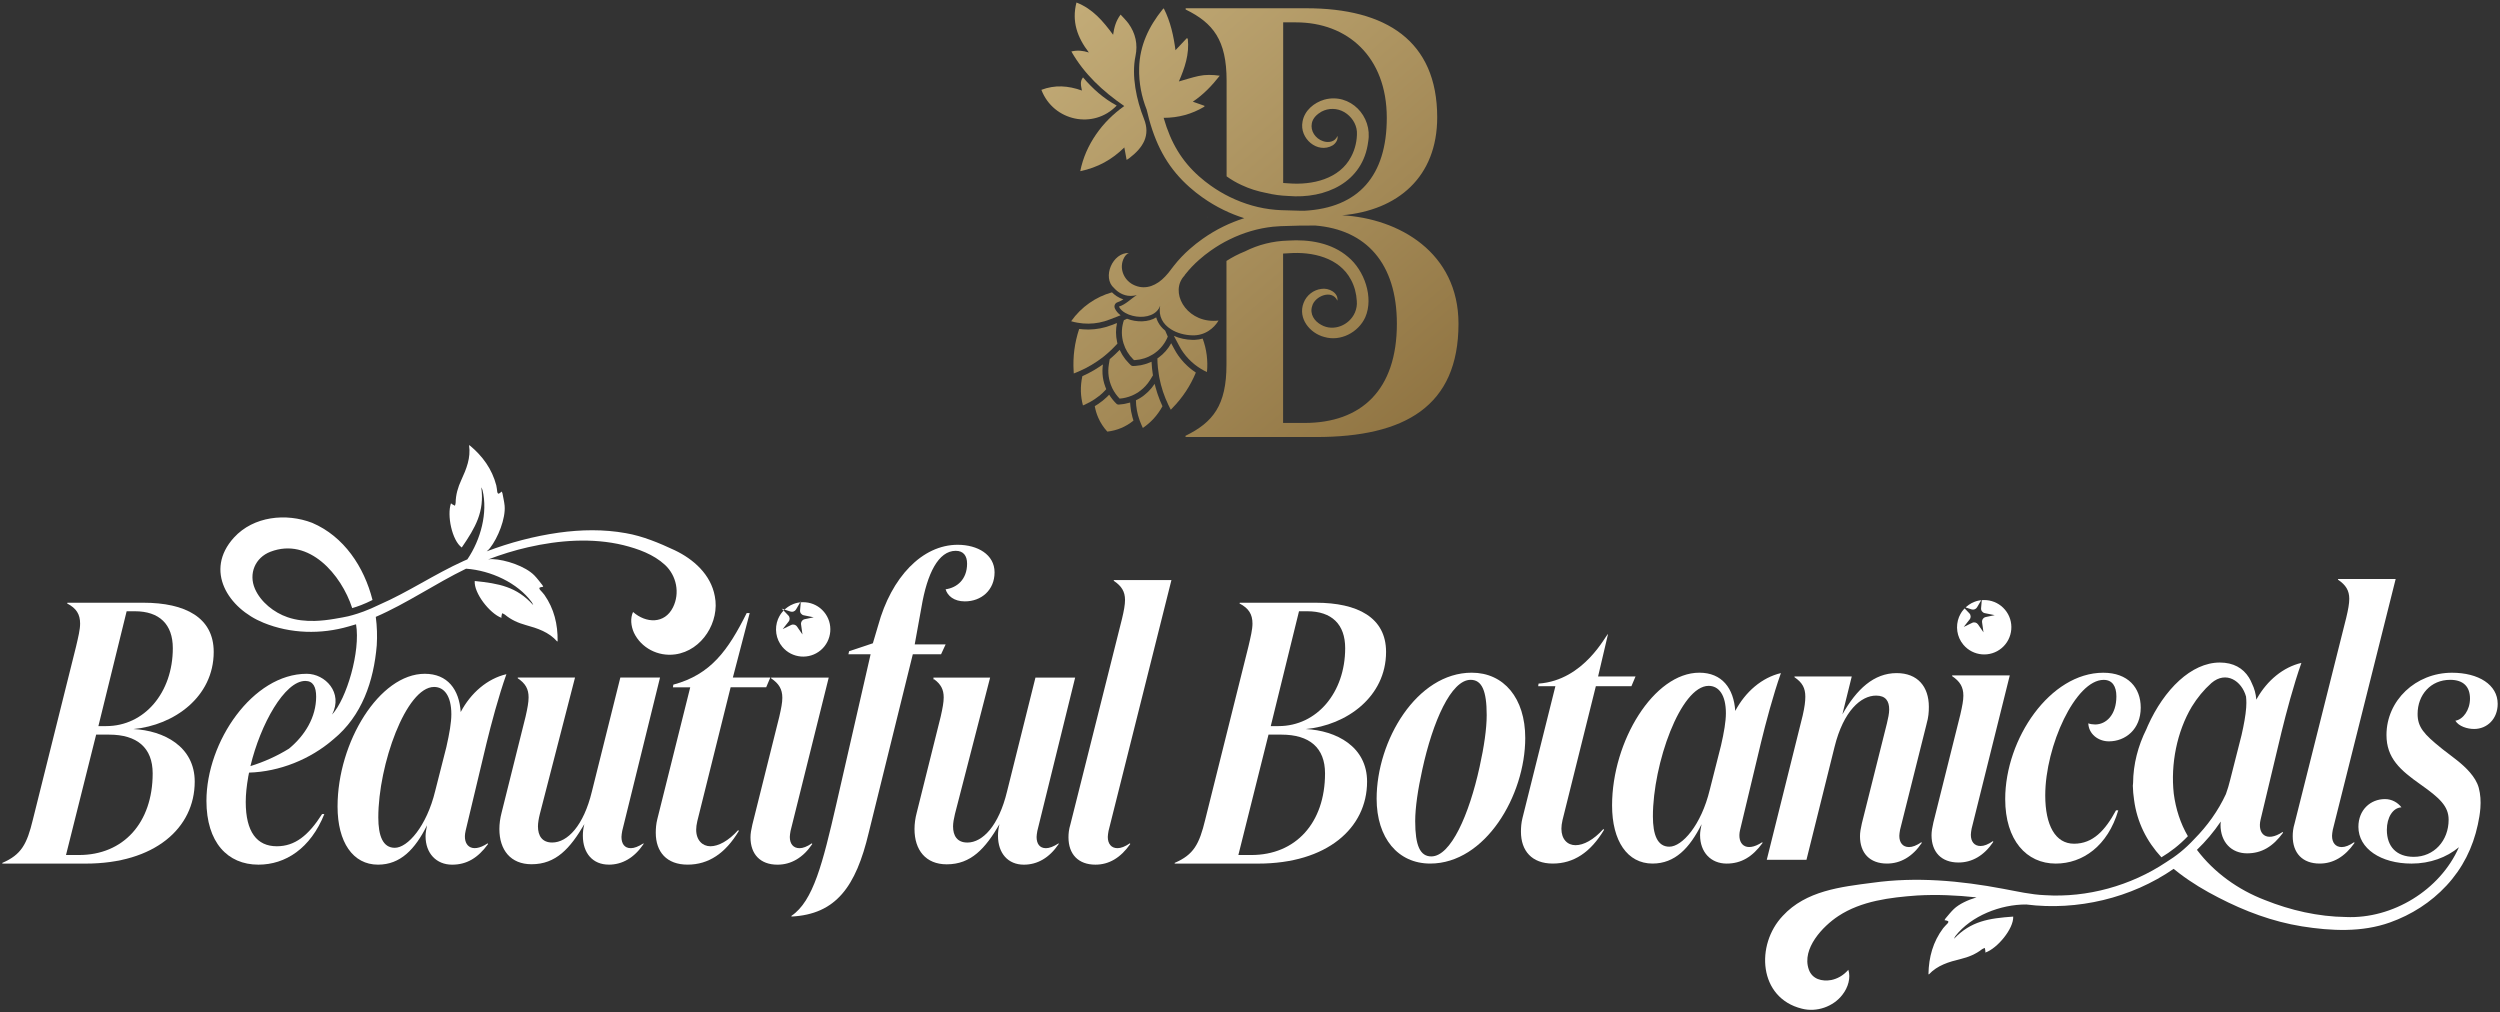 <svg width="363" height="147" viewBox="0 0 363 147" fill="none" xmlns="http://www.w3.org/2000/svg">
<rect x="0" y="0" width="363" height="147" fill="#333333" stroke="none"/>
<path d="M19.363 105.859C25.255 105.312 31.031 101.205 31.031 94.655C31.031 89.677 26.92 87.516 20.818 87.516H9.793L9.745 87.621C11.095 88.322 11.632 89.193 11.632 90.548C11.632 91.413 11.365 92.495 11.038 93.898L4.774 119.007C3.909 122.586 3.096 124.1 0.339 125.29V125.395H12.448C22.441 125.395 28.273 120.254 28.273 113.488C28.273 108.401 23.791 106.073 19.363 105.859ZM18.388 88.754H19.576C23.149 88.754 25.093 90.653 25.093 94.117C25.093 100.556 20.983 105.43 15.418 105.43H14.287L18.388 88.757V88.754ZM11.47 124.148H9.583L13.96 106.668H15.847C19.9 106.668 22.168 108.566 22.168 112.298C22.168 119.494 17.896 124.148 11.467 124.148H11.47Z" fill="white"/>
<path d="M189.59 105.859C195.482 105.312 201.257 101.205 201.257 94.655C201.257 89.677 197.147 87.516 191.045 87.516H180.02L179.972 87.621C181.322 88.322 181.859 89.193 181.859 90.548C181.859 91.413 181.592 92.495 181.265 93.898L175 119.007C174.136 122.586 173.323 124.1 170.566 125.29V125.395H182.675C192.668 125.395 198.5 120.254 198.5 113.488C198.5 108.401 194.018 106.073 189.59 105.859ZM188.615 88.754H189.803C193.376 88.754 195.32 90.653 195.32 94.117C195.32 100.556 191.21 105.43 185.645 105.43H184.514L188.615 88.757V88.754ZM181.697 124.148H179.81L184.187 106.668H186.074C190.127 106.668 192.395 108.566 192.395 112.298C192.395 119.494 188.123 124.148 181.694 124.148H181.697Z" fill="white"/>
<path d="M285.081 101.007C285.081 101.716 284.919 102.53 284.646 103.729L280.731 119.41C280.569 120.119 280.458 120.717 280.458 121.261C280.458 123.709 281.871 125.236 284.373 125.236C286.329 125.236 288.069 124.256 289.428 122.24L289.374 122.132C288.669 122.622 288.069 122.841 287.58 122.841C286.656 122.841 286.167 122.189 286.167 121.207C286.167 120.99 286.221 120.663 286.275 120.335L291.819 98.068H283.449V98.177C284.589 98.94 285.081 99.754 285.081 101.007Z" fill="white"/>
<path d="M287.067 88.183L287.628 87.231L287.679 87.147C287.238 87.189 286.815 87.309 286.416 87.51C286.389 87.516 286.365 87.531 286.338 87.546H286.332C286.311 87.561 286.29 87.567 286.26 87.582C286.254 87.588 286.239 87.597 286.224 87.603C285.996 87.733 285.771 87.88 285.564 88.057C285.507 88.099 285.459 88.15 285.408 88.198L286.272 88.484C286.569 88.583 286.902 88.457 287.067 88.186V88.183Z" fill="white"/>
<path d="M291.12 88.526C290.448 87.724 289.488 87.228 288.441 87.141C288.207 87.12 287.979 87.12 287.754 87.141L287.748 87.225L287.655 88.304C287.619 88.652 287.853 88.956 288.186 89.028L289.632 89.319L288.321 89.596C287.982 89.668 287.748 90.001 287.796 90.35L288.003 91.813L287.208 90.662C287.016 90.386 286.662 90.293 286.365 90.434L285.132 91.032L285.99 89.944C286.203 89.683 286.188 89.304 285.954 89.058L285.267 88.34C285.132 88.475 285.018 88.616 284.904 88.766C284.889 88.787 284.877 88.808 284.862 88.829C284.847 88.85 284.835 88.88 284.811 88.901C284.691 89.085 284.592 89.271 284.505 89.469C284.484 89.505 284.469 89.547 284.448 89.59C283.923 90.903 284.115 92.465 285.087 93.622C286.491 95.289 288.987 95.502 290.652 94.096C292.311 92.69 292.53 90.19 291.12 88.523V88.526Z" fill="white"/>
<path d="M213.699 97.675C205.709 97.675 199.886 107.53 199.886 115.973C199.886 121.687 202.985 125.389 207.663 125.389C215.652 125.389 221.466 115.534 221.466 107.154C221.466 101.382 218.367 97.675 213.696 97.675H213.699ZM214.839 111.346C213.315 118.31 210.648 124.352 207.828 124.352C206.195 124.352 205.487 122.775 205.487 119.239C205.487 117.28 205.871 114.666 206.522 111.727C208.041 104.754 210.705 98.711 213.534 98.711C215.166 98.711 215.868 100.289 215.868 103.831C215.868 105.79 215.493 108.404 214.839 111.343V111.346Z" fill="white"/>
<path d="M228.783 122.724C227.586 122.724 226.716 121.853 226.716 120.329C226.716 119.948 226.77 119.566 226.878 119.076L231.717 99.64H236.881L237.478 98.225H232.041L233.485 92.065C233.218 92.065 230.091 98.79 223.398 99.258L223.344 99.64H225.843L221.058 118.803C220.896 119.455 220.842 120.11 220.842 120.762C220.842 123.538 222.42 125.389 225.462 125.389C228.504 125.389 230.952 123.755 232.912 120.489L232.804 120.38C231.39 121.958 229.923 122.721 228.78 122.721L228.783 122.724Z" fill="white"/>
<path d="M252.664 120.492L255.712 107.752C256.363 105.081 257.449 100.944 258.589 97.732C255.817 98.384 253.429 100.451 251.959 103.227C251.74 99.961 250.051 97.675 246.742 97.675C240.163 97.675 234.073 107.587 234.073 116.952C234.073 122.12 236.305 125.389 239.944 125.389C243.205 125.389 245.326 123.16 247.069 119.674C246.955 120.221 246.85 120.762 246.85 121.252C246.85 123.758 248.425 125.392 250.708 125.392C252.829 125.392 254.458 124.413 255.925 122.396L255.874 122.291C253.477 123.869 252.172 122.562 252.661 120.495L252.664 120.492ZM249.892 108.242L248.26 114.669C247.012 119.837 244.24 122.94 242.389 122.94C240.652 122.94 240.001 121.201 240.001 118.53C240.001 110.91 244.021 99.586 248.098 99.586C249.565 99.586 250.6 100.893 250.6 103.555C250.6 104.754 250.33 106.337 249.892 108.242Z" fill="white"/>
<path d="M279.743 105.084C280.016 104.159 280.07 103.396 280.07 102.635C280.07 99.694 278.438 97.735 275.396 97.735C272.081 97.735 269.579 100.075 267.515 103.723L268.874 98.225H260.558V98.333C261.698 99.096 262.133 99.91 262.133 101.163C262.133 101.872 262.025 102.686 261.752 103.885L256.534 124.845H262.298L266.375 108.458C267.68 103.176 270.236 101.001 272.408 101.001C273.821 101.001 274.31 101.818 274.31 103.014C274.31 103.612 274.148 104.321 273.983 105.027L270.341 119.563C270.179 120.272 270.071 120.87 270.071 121.414C270.071 123.863 271.484 125.389 273.986 125.389C275.942 125.389 277.682 124.41 279.041 122.393L278.987 122.285C278.279 122.775 277.682 122.994 277.193 122.994C276.269 122.994 275.78 122.342 275.78 121.36C275.78 121.144 275.834 120.816 275.888 120.489L279.749 105.081L279.743 105.084Z" fill="white"/>
<path d="M304.2 105.192C303.873 105.192 303.492 105.138 303.222 105.03C303.276 106.553 304.635 107.644 306.213 107.644C308.604 107.644 310.834 105.901 310.834 102.744C310.834 99.859 308.985 97.681 305.397 97.681C297.678 97.681 291.156 107.262 291.156 116.027C291.156 122.015 294.255 125.392 298.494 125.392C302.409 125.392 306.051 122.832 307.572 117.661H307.245C305.667 120.6 303.873 122.508 301.155 122.508C298.437 122.508 296.97 119.84 296.97 115.486C296.97 108.299 301.374 98.717 305.451 98.717C306.702 98.717 307.299 99.643 307.299 101.112C307.299 103.78 305.832 105.195 304.2 105.195V105.192Z" fill="white"/>
<path d="M347.855 84.067H339.482V84.175C340.622 84.938 341.114 85.753 341.114 86.951C341.114 87.661 340.952 88.529 340.679 89.674L333.175 119.563C332.959 120.272 332.902 120.87 332.902 121.414C332.902 123.863 334.315 125.389 336.818 125.389C338.774 125.389 340.46 124.41 341.873 122.393L341.819 122.285C341.111 122.775 340.514 122.994 340.025 122.994C339.101 122.994 338.612 122.342 338.612 121.36C338.612 121.144 338.666 120.816 338.72 120.489L347.852 84.067H347.855Z" fill="white"/>
<path d="M356.519 104.648C357.008 105.466 358.259 105.847 359.237 105.847C361.139 105.847 362.664 104.378 362.664 102.2C362.664 99.424 359.891 97.681 356.03 97.681C350.756 97.681 346.517 101.71 346.517 106.719C346.517 110.093 348.527 111.835 351.464 113.906C354.236 115.865 355.541 117.063 355.541 119.022C355.541 122.072 353.42 124.413 350.486 124.413C347.987 124.413 346.571 122.943 346.571 120.492C346.571 118.695 347.441 117.28 348.692 117.226C348.149 116.517 347.279 116.027 346.301 116.027C344.18 116.027 342.44 117.604 342.44 120.056C342.44 123.214 345.701 125.392 350.159 125.392C352.832 125.392 355.241 124.509 357.035 123.015C354.311 129.229 347.402 133.453 340.625 133.15C336.599 133.099 332.59 132.182 328.861 130.686C324.985 129.202 321.478 126.693 318.994 123.397C320.281 122.159 321.445 120.789 322.453 119.29C322.435 119.455 322.42 119.614 322.42 119.767C322.42 122.273 323.995 123.905 326.278 123.905C328.399 123.905 330.031 122.925 331.498 120.912L331.444 120.801C329.053 122.381 327.748 121.074 328.237 119.007L331.282 106.268C331.936 103.603 333.022 99.463 334.165 96.251C331.513 96.873 329.215 98.793 327.733 101.385C327.691 101.455 327.658 101.521 327.619 101.59C327.55 100.733 327.328 99.946 326.989 99.261C326.86 98.943 326.713 98.642 326.539 98.369C325.687 97.014 324.292 96.2 322.312 96.2C318.175 96.2 314.23 100.121 311.872 105.364C311.797 105.529 311.731 105.7 311.659 105.868C310.449 108.284 309.747 110.943 309.723 113.695C309.711 113.827 309.696 113.96 309.687 114.089C309.702 114.774 309.765 115.459 309.867 116.144C310.293 119.368 311.689 122.156 313.84 124.482C315.172 123.67 316.39 122.76 317.68 121.414C316.597 119.566 315.919 117.451 315.631 115.243C315.157 110.958 316.087 106.235 318.25 102.608C319.039 101.325 319.99 100.163 321.1 99.174C323.23 97.35 325.504 98.868 326.125 101.145C326.155 101.434 326.173 101.743 326.173 102.074C326.173 102.287 326.164 102.515 326.146 102.753C326.146 102.762 326.146 102.774 326.143 102.786C326.062 103.873 325.822 105.21 325.468 106.755L323.836 113.178C323.656 113.933 323.44 114.642 323.2 115.306C322.069 117.745 320.497 119.924 318.622 121.82C317.23 123.322 315.937 124.313 314.53 125.188C309.396 128.613 303.045 130.371 296.931 129.98C294.915 129.905 292.854 129.421 290.871 129.055C284.642 127.877 278.234 127.288 271.91 128.174C267.311 128.769 262.226 129.322 258.856 132.985C254.881 137.179 255.331 144.901 261.626 146.457C263.774 147.019 266.201 146.166 267.521 144.435C268.358 143.368 268.751 141.962 268.379 140.812C267.596 141.71 266.726 142.122 265.907 142.299C264.557 142.539 263.129 142.191 262.631 140.754C261.584 137.735 264.677 134.49 266.93 133.009C270.278 130.809 274.433 130.311 278.36 130.025C281.237 129.857 284.12 129.992 286.992 130.299C285.708 130.68 284.456 131.269 283.703 131.987C283.268 132.402 282.896 132.885 282.503 133.342C282.44 133.414 282.407 133.507 282.35 133.607C282.485 133.634 282.575 133.655 282.665 133.673C282.971 133.733 282.956 133.892 282.785 134.084C282.575 134.319 282.332 134.529 282.146 134.778C280.67 136.743 280.058 138.991 280.013 141.418C280.013 141.436 280.04 141.458 280.064 141.494C281.321 140.145 282.998 139.661 284.699 139.246C285.828 138.97 286.872 138.549 287.79 137.828C287.904 137.738 288.06 137.702 288.198 137.642C288.228 137.798 288.261 137.954 288.282 138.113C288.291 138.177 288.276 138.24 288.27 138.312C290.019 137.72 292.404 134.826 292.317 133.09C288.795 133.342 286.2 133.727 283.718 136.314C283.79 136.178 283.841 136.025 283.934 135.905C286.209 132.991 290.463 131.308 294.216 131.332C301.617 132.267 309.48 130.407 315.613 126.155C315.886 126.381 316.162 126.603 316.453 126.819C318.259 128.195 320.167 129.328 322.105 130.32C325.942 132.309 329.986 133.823 334.246 134.508C338.471 135.178 342.944 135.4 347.033 133.937C350.15 132.822 352.961 131.029 355.22 128.598C357.572 126.068 359.063 123.091 359.783 119.725C359.954 118.935 360.092 118.133 360.152 117.325C360.224 116.348 360.173 115.351 359.918 114.401C359.69 113.554 359.207 112.827 358.64 112.163C357.509 110.841 356.045 109.873 354.692 108.807C354.614 108.747 354.536 108.684 354.461 108.62C351.959 106.607 351.035 105.571 351.035 103.666C351.035 100.89 352.937 98.711 355.763 98.711C357.719 98.711 358.643 99.745 358.643 101.434C358.643 103.122 357.611 104.483 356.522 104.645L356.519 104.648Z" fill="white"/>
<path d="M67.602 120.651L70.644 107.911C71.295 105.24 72.387 101.103 73.53 97.891C70.758 98.543 68.361 100.61 66.894 103.387C66.681 100.121 64.995 97.834 61.677 97.834C55.098 97.834 49.013 107.746 49.013 117.105C49.013 122.282 51.239 125.548 54.885 125.548C58.146 125.548 60.267 123.319 62.004 119.834C61.899 120.38 61.791 120.921 61.791 121.411C61.791 123.917 63.366 125.551 65.649 125.551C67.77 125.551 69.399 124.572 70.866 122.556L70.809 122.451C68.421 124.028 67.116 122.721 67.605 120.654L67.602 120.651ZM64.83 108.401L63.198 114.819C61.95 119.996 59.178 123.1 57.327 123.1C55.584 123.1 54.93 121.36 54.93 118.689C54.93 111.063 58.956 99.745 63.033 99.745C64.5 99.745 65.535 101.052 65.535 103.714C65.535 104.913 65.259 106.49 64.827 108.401H64.83Z" fill="white"/>
<path d="M88.39 125.548C90.346 125.548 92.086 124.569 93.445 122.553V122.445C92.683 122.934 92.086 123.154 91.597 123.154C90.673 123.154 90.238 122.502 90.238 121.519C90.238 121.303 90.292 120.975 90.346 120.648L95.836 98.381H90.073L85.942 114.93C84.745 119.885 82.408 122.333 80.179 122.333C78.712 122.333 78.112 121.354 78.112 119.993C78.112 119.503 78.219 118.848 78.385 118.196L83.494 98.378H75.177V98.486C76.317 99.249 76.752 100.063 76.752 101.262C76.752 101.971 76.59 102.843 76.317 104.039L72.837 117.977C72.621 118.794 72.51 119.611 72.51 120.371C72.51 123.421 74.142 125.488 77.184 125.488C80.719 125.488 82.783 123.202 84.85 119.662C84.688 120.26 84.631 120.807 84.631 121.351C84.631 123.911 86.098 125.542 88.381 125.542L88.39 125.548Z" fill="white"/>
<path d="M97.723 99.796H100.222L95.437 118.959C95.275 119.611 95.218 120.266 95.218 120.918C95.218 123.694 96.796 125.545 99.838 125.545C102.881 125.545 105.329 123.911 107.285 120.645L107.177 120.537C105.764 122.114 104.297 122.877 103.154 122.877C102.011 122.877 101.086 122.006 101.086 120.483C101.086 120.101 101.14 119.719 101.249 119.23L106.088 99.793H111.251L111.848 98.378H106.412L108.857 89.013H108.422C105.704 94.457 103.202 97.942 97.765 99.412L97.711 99.793L97.723 99.796Z" fill="white"/>
<path d="M113.594 101.322C113.594 102.031 113.432 102.846 113.159 104.045L109.244 119.725C109.082 120.434 108.971 121.032 108.971 121.576C108.971 124.025 110.384 125.551 112.886 125.551C114.842 125.551 116.582 124.572 117.941 122.556L117.887 122.448C117.182 122.937 116.582 123.157 116.093 123.157C115.169 123.157 114.68 122.505 114.68 121.522C114.68 121.306 114.734 120.978 114.788 120.651L120.332 98.384H111.962V98.492C113.102 99.255 113.594 100.069 113.594 101.322Z" fill="white"/>
<path d="M140.451 122.336C138.984 122.336 138.384 121.357 138.384 119.996C138.384 119.503 138.495 118.854 138.657 118.199L143.766 98.384H135.534L135.555 98.717L135.606 98.609C136.626 99.339 137.025 100.133 137.025 101.268C137.025 101.977 136.863 102.849 136.59 104.048L133.113 117.986C132.894 118.803 132.786 119.617 132.786 120.38C132.786 123.43 134.418 125.5 137.463 125.5C140.997 125.5 143.061 123.214 145.128 119.671C144.966 120.272 144.909 120.813 144.909 121.36C144.909 123.917 146.379 125.551 148.662 125.551C150.621 125.551 152.358 124.572 153.72 122.556V122.448C152.958 122.937 152.358 123.157 151.872 123.157C150.948 123.157 150.513 122.502 150.513 121.522C150.513 121.306 150.567 120.978 150.621 120.651L156.112 98.384H150.348L146.22 114.933C145.023 119.888 142.683 122.339 140.457 122.339L140.451 122.336Z" fill="white"/>
<path d="M139.056 79.103C133.908 79.103 129.419 83.812 127.505 90.827L126.74 93.405L123.293 94.556L123.188 94.998H126.413L121.436 116.754C119.465 125.302 118.097 130.842 114.92 132.979V133.084C121.379 132.756 124.277 128.751 126.137 120.921L132.54 94.998H136.644L137.304 93.571H132.816L133.8 88.144C134.622 83.265 136.26 79.978 138.777 79.978C139.875 79.978 140.421 80.687 140.421 81.838C140.421 84.145 138.939 85.344 137.301 85.566C137.577 86.504 138.507 87.321 140.094 87.321C142.497 87.321 144.411 85.68 144.411 83.103C144.411 80.525 141.951 79.103 139.05 79.103H139.056Z" fill="white"/>
<path d="M163.354 87.111C163.354 87.82 163.192 88.688 162.919 89.833L155.416 119.722C155.2 120.431 155.143 121.029 155.143 121.573C155.143 124.022 156.556 125.548 159.058 125.548C161.014 125.548 162.7 124.569 164.113 122.553L164.059 122.445C163.351 122.934 162.754 123.154 162.265 123.154C161.341 123.154 160.852 122.502 160.852 121.519C160.852 121.303 160.906 120.975 160.96 120.648L170.092 84.226H161.722V84.335C162.862 85.098 163.354 85.912 163.354 87.111Z" fill="white"/>
<path d="M103.79 86.567C103.207 83.394 100.678 81.186 97.969 79.894C95.707 78.836 93.325 77.836 90.871 77.415C87.646 76.832 84.355 76.895 81.13 77.343C77.556 77.848 74.052 78.776 70.671 80.056C70.863 79.894 71.025 79.728 71.139 79.587C72.303 78.103 73.437 75.279 73.272 73.437C73.215 72.833 73.065 72.244 72.96 71.646C72.939 71.553 72.888 71.469 72.846 71.37C72.741 71.454 72.669 71.511 72.597 71.577C72.363 71.775 72.249 71.67 72.201 71.415C72.15 71.102 72.138 70.784 72.06 70.477C71.442 68.098 70.068 66.217 68.202 64.669C68.187 64.663 68.151 64.669 68.109 64.663C68.379 66.487 67.713 68.107 66.981 69.699C66.492 70.751 66.174 71.835 66.159 73.001C66.159 73.151 66.096 73.293 66.054 73.434C65.913 73.362 65.769 73.293 65.637 73.206C65.58 73.178 65.544 73.121 65.487 73.07C64.863 74.81 65.637 78.482 67.047 79.497C69.045 76.58 70.359 74.305 69.882 70.757C69.945 70.892 70.032 71.027 70.065 71.174C70.845 74.434 69.816 78.34 67.86 81.222C67.677 81.3 67.491 81.378 67.308 81.462C63.126 83.352 59.253 85.984 55.077 87.802C53.382 88.634 52.044 89.079 51.197 89.313C50.594 89.526 48.758 89.824 48.545 89.86C47.63 90.016 46.673 90.13 45.722 90.157C44.369 90.193 43.013 90.058 41.744 89.617C39.788 88.95 37.865 87.423 37.022 85.506C36.065 83.313 37.037 80.963 39.278 80.11C44.873 77.974 49.559 83.418 51.14 88.297C51.864 88.09 52.883 87.73 54.09 87.12C52.871 82.312 49.949 77.89 45.326 75.916C41.561 74.468 36.824 74.936 33.974 78.052C29.606 82.853 33.146 88.355 38.27 90.428C42.185 92.026 46.601 92.131 50.627 90.96C50.99 90.867 51.344 90.752 51.699 90.647C52.364 94.58 50.33 101.47 48.218 103.756C49.862 100.574 47.21 97.834 44.537 97.834C36.71 97.834 29.975 107.689 29.975 116.288C29.975 122.282 33.017 125.548 37.526 125.548C41.441 125.548 45.083 123.205 47.096 118.199H46.769C44.756 121.36 42.8 122.877 40.19 122.877C37.313 122.877 35.681 120.81 35.681 116.45C35.681 115.33 35.816 114.08 36.035 112.851H36.029L36.107 112.466C36.107 112.466 36.113 112.439 36.113 112.424L36.164 112.184C40.574 112.049 45.047 110.267 48.407 107.35C52.562 103.954 54.27 98.901 54.705 93.694C54.789 92.345 54.747 90.954 54.564 89.569C59.109 87.6 63.234 84.725 67.674 82.574C71.268 82.835 75.153 84.62 77.218 87.444C77.311 87.573 77.353 87.721 77.424 87.862C75.027 85.191 72.447 84.722 68.931 84.362C68.79 86.095 71.085 89.061 72.81 89.71C72.81 89.638 72.795 89.575 72.804 89.511C72.831 89.355 72.876 89.199 72.903 89.043C73.038 89.106 73.194 89.148 73.308 89.241C74.202 89.995 75.228 90.449 76.35 90.761C78.037 91.23 79.696 91.762 80.911 93.153C80.938 93.117 80.968 93.096 80.968 93.081C80.995 90.653 80.458 88.388 79.047 86.372C78.871 86.116 78.63 85.903 78.43 85.662C78.258 85.464 78.252 85.299 78.564 85.251C78.648 85.236 78.742 85.224 78.876 85.194C78.826 85.095 78.799 85.001 78.736 84.932C78.361 84.464 77.998 83.968 77.581 83.541C76.284 82.219 73.404 81.255 71.517 81.183C71.34 81.177 71.112 81.189 70.872 81.234C72.765 80.51 74.709 79.906 76.677 79.458C81.181 78.427 86.023 78.067 90.502 79.152C92.692 79.704 94.876 80.48 96.556 82.021C98.23 83.577 98.755 86.119 97.711 88.198C96.505 90.614 93.811 90.527 91.918 88.859C91.501 89.761 91.606 90.897 92.053 91.885C93.088 94.051 95.512 95.364 98.038 95.016C101.98 94.475 104.534 90.23 103.79 86.567ZM41.978 108.693C40.241 109.771 38.354 110.625 36.362 111.24C37.823 105.126 41.339 98.871 44.33 98.871C45.47 98.871 45.905 99.745 45.905 101.157C45.905 104.09 44.324 106.746 41.978 108.69V108.693Z" fill="white"/>
<path d="M115.58 88.499L116.141 87.546L116.192 87.462C115.751 87.504 115.328 87.624 114.929 87.826C114.902 87.832 114.878 87.847 114.851 87.862H114.845C114.824 87.877 114.803 87.883 114.773 87.898C114.767 87.904 114.752 87.913 114.737 87.919C114.509 88.048 114.284 88.195 114.077 88.373C114.02 88.415 113.972 88.466 113.921 88.514L114.785 88.799C115.082 88.898 115.415 88.772 115.58 88.502V88.499Z" fill="white"/>
<path d="M119.636 88.838C118.964 88.036 118.004 87.54 116.957 87.453C116.723 87.432 116.495 87.432 116.27 87.453L116.264 87.537L116.171 88.616C116.135 88.965 116.369 89.268 116.702 89.34L118.148 89.632L116.837 89.908C116.498 89.98 116.264 90.314 116.312 90.662L116.519 92.125L115.724 90.975C115.532 90.698 115.178 90.605 114.881 90.746L113.648 91.344L114.506 90.257C114.719 89.995 114.704 89.617 114.47 89.37L113.783 88.652C113.648 88.787 113.534 88.928 113.42 89.079C113.405 89.1 113.393 89.121 113.378 89.142C113.363 89.163 113.351 89.193 113.327 89.214C113.207 89.397 113.108 89.584 113.021 89.782C113 89.818 112.985 89.86 112.964 89.902C112.439 91.215 112.631 92.777 113.603 93.934C115.007 95.602 117.503 95.815 119.168 94.409C120.827 93.003 121.046 90.503 119.636 88.835V88.838Z" fill="white"/>
<path d="M113.779 88.463L113.92 88.514C113.869 88.556 113.821 88.607 113.779 88.655L113.674 88.55L113.498 88.373L113.782 88.466L113.779 88.463Z" fill="white"/>
<path d="M116.282 87.312L116.267 87.453C116.246 87.453 116.216 87.459 116.189 87.459L116.282 87.309V87.312Z" fill="white"/>
<path d="M194.843 31.262C203.015 30.553 208.682 25.658 208.682 17.035C208.682 5.915 201.236 1.201 189.692 1.201H172.159V1.381C176.158 3.34 178.102 5.828 178.102 11.699V25.604C178.792 26.1 179.527 26.532 180.301 26.881C181.435 27.416 182.623 27.779 183.838 28.014C184.903 28.272 185.99 28.416 187.058 28.455C192.47 28.912 197.918 26.481 198.659 20.577C199.319 16.876 196.043 13.46 192.305 14.463C190.808 14.893 189.41 16.041 189.131 17.645C188.633 20.079 191.294 22.395 193.514 21.103C193.982 20.803 194.309 20.226 194.201 19.739C193.844 20.631 192.863 20.767 192.083 20.49C190.985 20.112 190.253 19.009 190.478 17.897C190.616 17.155 191.228 16.578 191.867 16.218C192.905 15.653 194.183 15.683 195.209 16.29C196.214 16.894 196.94 17.945 197.024 19.117C197.075 20.352 196.763 21.689 196.178 22.771C194.489 26.004 190.544 26.89 187.148 26.626C186.869 26.614 186.59 26.596 186.317 26.569V3.247H188.183C195.641 3.247 201.362 8.229 201.362 17.119C201.362 25.517 197.267 30.189 189.368 30.604C189.173 30.604 188.969 30.601 188.753 30.598C187.964 30.583 187.022 30.556 185.954 30.514C185.702 30.505 185.446 30.489 185.191 30.465C182.929 30.273 180.7 29.642 178.561 28.597C177.607 28.131 176.686 27.581 175.807 26.959C175.237 26.556 174.67 26.109 174.127 25.628C171.613 23.405 170.011 20.767 168.961 17.11C171.106 17.107 173.059 16.572 174.88 15.485C174.883 15.446 174.886 15.403 174.886 15.361C174.337 15.169 173.785 14.974 173.197 14.767C174.736 13.736 175.96 12.453 177.109 10.993C176.02 10.839 175.009 10.822 174.025 11.038C173.059 11.248 172.117 11.564 171.172 11.828C172.021 9.881 172.72 7.847 172.468 5.624C172.423 5.594 172.375 5.567 172.327 5.542C171.784 6.116 171.244 6.696 170.68 7.291C170.407 5.212 169.966 3.16 168.976 1.204C168.892 1.285 168.838 1.324 168.799 1.375C166.801 3.857 165.481 6.63 165.406 9.863C165.349 12.056 165.76 14.063 166.501 15.929C166.612 16.416 166.729 16.885 166.852 17.332C168.013 21.578 169.831 24.622 172.741 27.194C173.344 27.728 173.968 28.224 174.601 28.666C175.567 29.351 176.587 29.958 177.64 30.471C178.633 30.958 179.644 31.358 180.667 31.679C179.641 32.004 178.63 32.403 177.634 32.89C176.587 33.401 175.564 34.011 174.607 34.69C173.956 35.15 173.329 35.645 172.744 36.162C171.907 36.901 171.136 37.706 170.47 38.56C170.455 38.581 170.44 38.596 170.428 38.611C170.326 38.743 170.224 38.869 170.131 38.998H170.125C170.098 39.038 170.068 39.08 170.041 39.116C169.786 39.479 169.489 39.819 169.177 40.155C167.983 41.42 166.423 42.117 164.812 41.459C164.791 41.45 164.773 41.444 164.749 41.432C163.276 40.819 162.487 39.134 163.102 37.655C163.303 37.184 163.597 36.829 163.942 36.736C161.521 36.628 160.003 40.324 161.761 41.826C161.869 41.946 162.025 42.105 162.226 42.264C162.805 42.724 163.762 43.193 165.061 42.85C164.188 43.394 163.474 44.202 162.472 44.515C162.631 44.881 162.973 45.2 163.411 45.446C163.72 45.623 164.08 45.765 164.464 45.855C165.847 46.203 167.536 45.975 168.265 44.794C168.34 44.665 168.406 44.533 168.46 44.389C168.16 45.927 168.868 47.087 170.023 47.808C170.905 48.373 172.042 48.67 173.179 48.694C173.617 48.7 174.013 48.646 174.373 48.544C176.137 48.057 176.929 46.543 176.929 46.543C172.675 47.051 170.008 43.022 171.616 40.492C171.622 40.48 171.628 40.468 171.631 40.462C171.688 40.38 171.748 40.293 171.814 40.212C171.814 40.209 171.82 40.209 171.82 40.209C171.883 40.128 171.952 40.05 172.027 39.969L172.006 39.96C172.033 39.924 172.066 39.888 172.09 39.849C172.093 39.846 172.099 39.84 172.102 39.837C172.705 39.077 173.365 38.38 174.115 37.721C174.646 37.25 175.213 36.802 175.798 36.391C176.674 35.772 177.598 35.219 178.549 34.759C180.58 33.764 182.695 33.145 184.831 32.92C185.185 32.881 185.555 32.857 185.945 32.839C187.01 32.8 187.949 32.77 188.741 32.758C189.653 32.743 190.394 32.743 190.985 32.749C198.323 33.347 202.826 38.193 202.826 47.009C202.826 56.617 197.672 61.413 189.413 61.413H186.305V36.817C186.581 36.793 186.857 36.778 187.136 36.772C190.532 36.514 194.474 37.394 196.166 40.627C196.664 41.546 196.949 42.628 197.006 43.686C197.063 44.289 196.964 44.839 196.733 45.386C195.938 47.222 193.64 48.183 191.852 47.177C190.841 46.639 190.139 45.596 190.529 44.437C190.898 43.004 193.406 41.949 194.192 43.656C194.357 42.487 192.908 41.766 191.873 41.946C190.742 42.078 189.698 42.856 189.278 43.995C188.426 46.209 190.175 48.382 192.287 48.929C194.645 49.626 197.234 48.271 198.239 46.068C199.493 43.175 198.101 39.254 195.743 37.307C193.355 35.252 190.073 34.729 187.04 34.933C184.837 34.99 182.674 35.531 180.736 36.517C180.733 36.517 180.73 36.52 180.724 36.52C179.8 36.892 178.921 37.349 178.084 37.887V52.961C178.084 58.832 176.14 61.322 172.141 63.275V63.456H191.096C203.972 63.456 211.773 59.006 211.773 47.003C211.773 36.685 203.174 31.703 194.825 31.256L194.843 31.262Z" fill="url(#paint0_linear_0_1)"/>
<path d="M160.45 51.612C160.756 51.362 161.047 51.101 161.332 50.831C161.359 50.806 161.389 50.779 161.416 50.755C161.683 50.497 161.941 50.23 162.19 49.959C162.211 49.935 162.232 49.911 162.256 49.887C162.238 49.824 162.226 49.758 162.211 49.695C162.208 49.692 162.202 49.656 162.202 49.653C161.995 48.733 161.995 47.802 162.187 46.901L161.392 47.21C160.33 47.622 159.205 47.838 158.058 47.85C157.788 47.85 157.518 47.841 157.26 47.82C157.176 47.814 157.101 47.805 157.02 47.796C156.912 47.787 156.804 47.778 156.696 47.766C156.036 49.74 155.766 51.792 155.892 53.868L155.913 54.229L156.183 54.12C156.33 54.063 156.471 54.006 156.615 53.94C157.902 53.393 159.112 52.672 160.219 51.801C160.3 51.738 160.375 51.678 160.447 51.618L160.45 51.612Z" fill="url(#paint1_linear_0_1)"/>
<path d="M162.592 50.831C162.592 50.831 162.583 50.812 162.574 50.803C162.373 51.017 162.16 51.224 161.944 51.425C161.884 51.486 161.821 51.539 161.761 51.597C161.59 51.756 161.413 51.912 161.236 52.062C161.197 52.092 161.164 52.128 161.128 52.158L161.002 52.937C160.819 54.063 160.975 55.205 161.446 56.236L161.515 56.392C161.791 56.942 162.145 57.444 162.571 57.879C163.177 57.831 163.771 57.684 164.341 57.447L164.494 57.377C164.665 57.302 164.839 57.215 165.025 57.101C165.223 56.987 165.415 56.858 165.598 56.713C166.147 56.293 166.624 55.767 166.993 55.172L167.407 54.505C167.401 54.457 167.398 54.412 167.389 54.364C167.35 54.13 167.32 53.895 167.296 53.658C167.287 53.577 167.278 53.502 167.269 53.42C167.242 53.126 167.218 52.828 167.206 52.528C167.197 52.531 167.185 52.534 167.176 52.537C167.131 52.561 167.08 52.579 167.029 52.6C166.861 52.672 166.693 52.738 166.519 52.798C166.444 52.822 166.366 52.846 166.291 52.868C166.132 52.916 165.97 52.958 165.805 52.994C165.736 53.009 165.661 53.024 165.592 53.039C165.355 53.081 165.124 53.111 164.887 53.126L164.518 53.147C164.401 53.153 164.284 53.108 164.203 53.03L163.942 52.774C163.771 52.606 163.612 52.426 163.462 52.243C163.417 52.185 163.375 52.128 163.333 52.071C163.228 51.936 163.132 51.792 163.042 51.651C163 51.585 162.958 51.522 162.919 51.455C162.823 51.287 162.73 51.119 162.649 50.942C162.631 50.903 162.61 50.867 162.592 50.828V50.831Z" fill="url(#paint2_linear_0_1)"/>
<path d="M168.559 47.387C168.235 46.991 168.01 46.552 167.878 46.086C167.332 46.429 166.648 46.627 165.862 46.657C165.154 46.684 164.353 46.561 163.645 46.282H163.642C163.495 46.351 163.342 46.42 163.189 46.495C162.865 47.447 162.808 48.466 163.027 49.442L163.036 49.487C163.066 49.62 163.099 49.746 163.138 49.863C163.402 50.734 163.885 51.531 164.536 52.17L164.662 52.288L164.836 52.282C165.742 52.222 166.627 51.939 167.389 51.461C167.503 51.392 167.605 51.32 167.71 51.245C168.541 50.644 169.177 49.824 169.561 48.877C169.429 48.586 169.306 48.301 169.195 48.021C168.955 47.826 168.742 47.613 168.559 47.387Z" fill="url(#paint3_linear_0_1)"/>
<path d="M158.052 46.994C159.096 46.985 160.116 46.786 161.083 46.408L162.676 45.795C162.676 45.795 162.7 45.786 162.715 45.777C162.343 45.5 162.049 45.167 161.875 44.77C161.8 44.599 161.803 44.404 161.878 44.235C161.953 44.064 162.1 43.935 162.28 43.881C162.571 43.791 162.844 43.641 163.111 43.463C162.367 43.235 161.815 42.805 161.458 42.448C159.096 43.109 156.993 44.569 155.529 46.642C155.844 46.735 156.165 46.81 156.48 46.861C156.984 46.952 157.512 46.997 158.055 46.994H158.052Z" fill="url(#paint4_linear_0_1)"/>
<path d="M159.564 57.525C159.648 57.459 159.726 57.383 159.81 57.311C159.921 57.215 160.032 57.119 160.14 57.017C160.221 56.945 160.29 56.864 160.365 56.788C160.455 56.695 160.545 56.605 160.629 56.506C160.602 56.44 160.578 56.374 160.548 56.308C160.524 56.242 160.497 56.179 160.473 56.112C160.437 56.022 160.41 55.932 160.383 55.836C160.365 55.779 160.344 55.725 160.326 55.665C160.29 55.551 160.263 55.431 160.239 55.313C160.23 55.277 160.221 55.244 160.212 55.208C160.182 55.055 160.155 54.902 160.131 54.745C160.128 54.709 160.128 54.676 160.122 54.64C160.107 54.517 160.095 54.397 160.086 54.274C160.083 54.217 160.083 54.163 160.083 54.105C160.08 54.003 160.074 53.904 160.077 53.802C160.077 53.739 160.08 53.673 160.083 53.61C160.086 53.517 160.089 53.42 160.098 53.327C160.101 53.258 160.113 53.192 160.119 53.126C160.125 53.057 160.134 52.988 160.143 52.916C160.083 52.958 160.026 52.991 159.966 53.033C159.876 53.096 159.783 53.159 159.69 53.222C159.492 53.354 159.291 53.48 159.09 53.604C159 53.661 158.913 53.715 158.823 53.766C158.556 53.922 158.283 54.072 158.007 54.214C157.986 54.223 157.968 54.235 157.944 54.244C157.686 54.376 157.422 54.502 157.158 54.619C156.999 55.34 156.924 56.089 156.945 56.843C156.966 57.525 157.068 58.204 157.245 58.871L157.704 58.657C157.917 58.561 158.112 58.462 158.289 58.363C158.337 58.336 158.382 58.303 158.436 58.276C158.61 58.174 158.781 58.075 158.946 57.963C159.036 57.903 159.123 57.837 159.21 57.771C159.327 57.687 159.45 57.603 159.564 57.51V57.525Z" fill="url(#paint5_linear_0_1)"/>
<path d="M174.379 53.559C174.658 53.73 174.949 53.883 175.249 54.021C175.417 52.339 175.189 50.683 174.628 49.16C174.277 49.265 173.89 49.331 173.467 49.349C173.371 49.352 173.272 49.352 173.173 49.352C172.201 49.334 171.259 49.127 170.449 48.772L171.208 50.2C171.94 51.591 173.044 52.753 174.385 53.562L174.379 53.559Z" fill="url(#paint6_linear_0_1)"/>
<path d="M173.512 54.012C173.437 53.955 173.356 53.901 173.278 53.844C173.188 53.781 173.098 53.715 173.011 53.646C172.936 53.586 172.861 53.529 172.786 53.465C172.702 53.396 172.618 53.324 172.537 53.249C172.465 53.183 172.396 53.12 172.324 53.054C172.24 52.979 172.165 52.898 172.084 52.816C172.018 52.75 171.952 52.684 171.886 52.615C171.811 52.528 171.733 52.441 171.658 52.354C171.598 52.285 171.541 52.219 171.484 52.15C171.403 52.056 171.331 51.954 171.259 51.858C171.211 51.792 171.157 51.726 171.109 51.657C171.028 51.546 170.956 51.431 170.881 51.314C170.842 51.254 170.8 51.2 170.767 51.137C170.656 50.96 170.554 50.779 170.458 50.593L170.056 49.839C169.609 50.665 168.982 51.377 168.211 51.933C168.16 51.972 168.106 52.008 168.052 52.047C168.055 52.077 168.055 52.113 168.055 52.15C168.061 52.516 168.082 52.883 168.118 53.252C168.121 53.291 168.124 53.333 168.127 53.375C168.166 53.757 168.217 54.145 168.283 54.523C168.298 54.634 168.319 54.727 168.334 54.824C168.601 56.221 169.045 57.555 169.651 58.802C169.72 58.955 169.789 59.093 169.864 59.234L169.999 59.493L170.248 59.231C171.703 57.747 172.843 56.022 173.638 54.096C173.596 54.069 173.557 54.039 173.515 54.012H173.512Z" fill="url(#paint7_linear_0_1)"/>
<path d="M164.41 60.487C164.344 60.244 164.284 59.991 164.239 59.742C164.23 59.679 164.221 59.619 164.212 59.559C164.182 59.364 164.152 59.165 164.137 58.967C164.128 58.88 164.119 58.793 164.116 58.706C164.11 58.618 164.098 58.534 164.095 58.45C164.068 58.456 164.044 58.459 164.014 58.468C163.801 58.534 163.591 58.582 163.375 58.624C163.309 58.639 163.243 58.651 163.177 58.663C162.931 58.703 162.685 58.733 162.433 58.748C162.373 58.751 162.316 58.742 162.262 58.721C162.205 58.703 162.157 58.672 162.115 58.63C161.932 58.456 161.764 58.27 161.605 58.078C161.563 58.026 161.524 57.975 161.482 57.924C161.344 57.744 161.206 57.558 161.086 57.362C161.077 57.344 161.062 57.332 161.05 57.314C160.993 57.377 160.933 57.431 160.87 57.492C160.81 57.555 160.747 57.618 160.687 57.675C160.537 57.813 160.384 57.951 160.228 58.078C160.183 58.117 160.141 58.153 160.099 58.189C159.898 58.351 159.688 58.501 159.472 58.648C159.415 58.687 159.361 58.721 159.301 58.757C159.19 58.829 159.079 58.907 158.958 58.973C159.064 59.562 159.235 60.13 159.472 60.664C159.793 61.395 160.234 62.068 160.783 62.669C162.187 62.512 163.495 61.962 164.578 61.073C164.536 60.947 164.503 60.818 164.464 60.691C164.443 60.625 164.422 60.556 164.404 60.487H164.41Z" fill="url(#paint8_linear_0_1)"/>
<path d="M168.397 58.072C168.289 57.801 168.187 57.525 168.094 57.245C168.058 57.14 168.028 57.035 167.992 56.933C167.923 56.71 167.857 56.488 167.794 56.266C167.767 56.155 167.734 56.046 167.707 55.935C167.689 55.866 167.668 55.8 167.656 55.734C167.584 55.845 167.497 55.947 167.419 56.055C167.353 56.143 167.293 56.233 167.224 56.32C167.128 56.443 167.014 56.557 166.903 56.671C166.834 56.749 166.768 56.828 166.693 56.897C166.567 57.02 166.432 57.131 166.297 57.242C166.231 57.299 166.168 57.356 166.102 57.41C165.895 57.57 165.679 57.717 165.457 57.849C165.355 57.909 165.259 57.96 165.166 58.008C165.136 58.026 165.103 58.038 165.073 58.053C165.028 58.078 164.983 58.099 164.938 58.12C164.941 58.249 164.947 58.378 164.956 58.507C164.962 58.615 164.962 58.724 164.974 58.832C164.989 58.985 165.013 59.138 165.037 59.288C165.052 59.391 165.061 59.49 165.079 59.592C165.109 59.76 165.151 59.922 165.19 60.085C165.211 60.169 165.226 60.253 165.25 60.334C165.316 60.58 165.397 60.824 165.484 61.064C165.553 61.262 165.637 61.467 165.733 61.68L165.94 62.14C166.51 61.752 167.032 61.304 167.494 60.803C168.004 60.247 168.439 59.637 168.79 58.985C168.664 58.721 168.55 58.456 168.442 58.186C168.424 58.15 168.415 58.114 168.397 58.075V58.072Z" fill="url(#paint9_linear_0_1)"/>
<path d="M175.267 31.502L175.27 31.681L175.273 31.502H175.267Z" fill="url(#paint10_linear_0_1)"/>
<path d="M155.565 7.48C157.459 10.797 160.147 13.261 163.243 15.4C161.608 16.563 160.246 17.915 159.142 19.523C158.041 21.13 157.252 22.867 156.852 24.856C159.367 24.336 161.461 23.182 163.252 21.41C163.366 22.023 163.468 22.578 163.585 23.218C163.765 23.104 163.858 23.056 163.942 22.99C166.009 21.428 167.068 19.649 166.099 17.239C165.022 14.565 164.269 11.011 164.872 8.144C165.232 6.441 164.884 4.833 163.855 3.412C163.528 2.962 163.114 2.571 162.712 2.12C162.034 3.028 161.776 3.974 161.623 5.05C160.165 3.07 158.659 1.276 156.303 0.366C155.595 3.109 156.417 5.425 158.104 7.622C157.219 7.345 156.438 7.264 155.565 7.474V7.48Z" fill="url(#paint11_linear_0_1)"/>
<path d="M162.148 15.328C160.243 14.304 158.665 12.892 157.254 11.236C156.762 11.852 156.978 12.486 157.095 13.147C155.103 12.432 153.168 12.297 151.209 13.045C152.949 17.609 158.812 18.82 162.148 15.325V15.328Z" fill="url(#paint12_linear_0_1)"/>
<defs>
<linearGradient id="paint0_linear_0_1" x1="157.596" y1="-1.35" x2="212.563" y2="62.714" gradientUnits="userSpaceOnUse">
<stop stop-color="#C3AC78"/>
<stop offset="1" stop-color="#8D713F"/>
</linearGradient>
<linearGradient id="paint1_linear_0_1" x1="132.825" y1="19.901" x2="187.791" y2="83.965" gradientUnits="userSpaceOnUse">
<stop stop-color="#C3AC78"/>
<stop offset="1" stop-color="#8D713F"/>
</linearGradient>
<linearGradient id="paint2_linear_0_1" x1="133.895" y1="18.985" x2="188.859" y2="83.049" gradientUnits="userSpaceOnUse">
<stop stop-color="#C3AC78"/>
<stop offset="1" stop-color="#8D713F"/>
</linearGradient>
<linearGradient id="paint3_linear_0_1" x1="137.649" y1="15.761" x2="192.615" y2="79.825" gradientUnits="userSpaceOnUse">
<stop stop-color="#C3AC78"/>
<stop offset="1" stop-color="#8D713F"/>
</linearGradient>
<linearGradient id="paint4_linear_0_1" x1="135.695" y1="17.441" x2="190.659" y2="81.505" gradientUnits="userSpaceOnUse">
<stop stop-color="#C3AC78"/>
<stop offset="1" stop-color="#8D713F"/>
</linearGradient>
<linearGradient id="paint5_linear_0_1" x1="129.983" y1="22.341" x2="184.95" y2="86.405" gradientUnits="userSpaceOnUse">
<stop stop-color="#C3AC78"/>
<stop offset="1" stop-color="#8D713F"/>
</linearGradient>
<linearGradient id="paint6_linear_0_1" x1="141.174" y1="12.738" x2="196.14" y2="76.802" gradientUnits="userSpaceOnUse">
<stop stop-color="#C3AC78"/>
<stop offset="1" stop-color="#8D713F"/>
</linearGradient>
<linearGradient id="paint7_linear_0_1" x1="137.127" y1="16.212" x2="192.093" y2="80.276" gradientUnits="userSpaceOnUse">
<stop stop-color="#C3AC78"/>
<stop offset="1" stop-color="#8D713F"/>
</linearGradient>
<linearGradient id="paint8_linear_0_1" x1="129.845" y1="22.458" x2="184.811" y2="86.522" gradientUnits="userSpaceOnUse">
<stop stop-color="#C3AC78"/>
<stop offset="1" stop-color="#8D713F"/>
</linearGradient>
<linearGradient id="paint9_linear_0_1" x1="133.16" y1="19.613" x2="188.127" y2="83.677" gradientUnits="userSpaceOnUse">
<stop stop-color="#C3AC78"/>
<stop offset="1" stop-color="#8D713F"/>
</linearGradient>
<linearGradient id="paint10_linear_0_1" x1="151.695" y1="3.965" x2="206.449" y2="67.624" gradientUnits="userSpaceOnUse">
<stop stop-color="#C3AC78"/>
<stop offset="1" stop-color="#8D713F"/>
</linearGradient>
<linearGradient id="paint11_linear_0_1" x1="151.548" y1="3.836" x2="206.514" y2="67.9" gradientUnits="userSpaceOnUse">
<stop stop-color="#C3AC78"/>
<stop offset="1" stop-color="#8D713F"/>
</linearGradient>
<linearGradient id="paint12_linear_0_1" x1="149.25" y1="5.81" x2="204.216" y2="69.874" gradientUnits="userSpaceOnUse">
<stop stop-color="#C3AC78"/>
<stop offset="1" stop-color="#8D713F"/>
</linearGradient>
</defs>
</svg>

